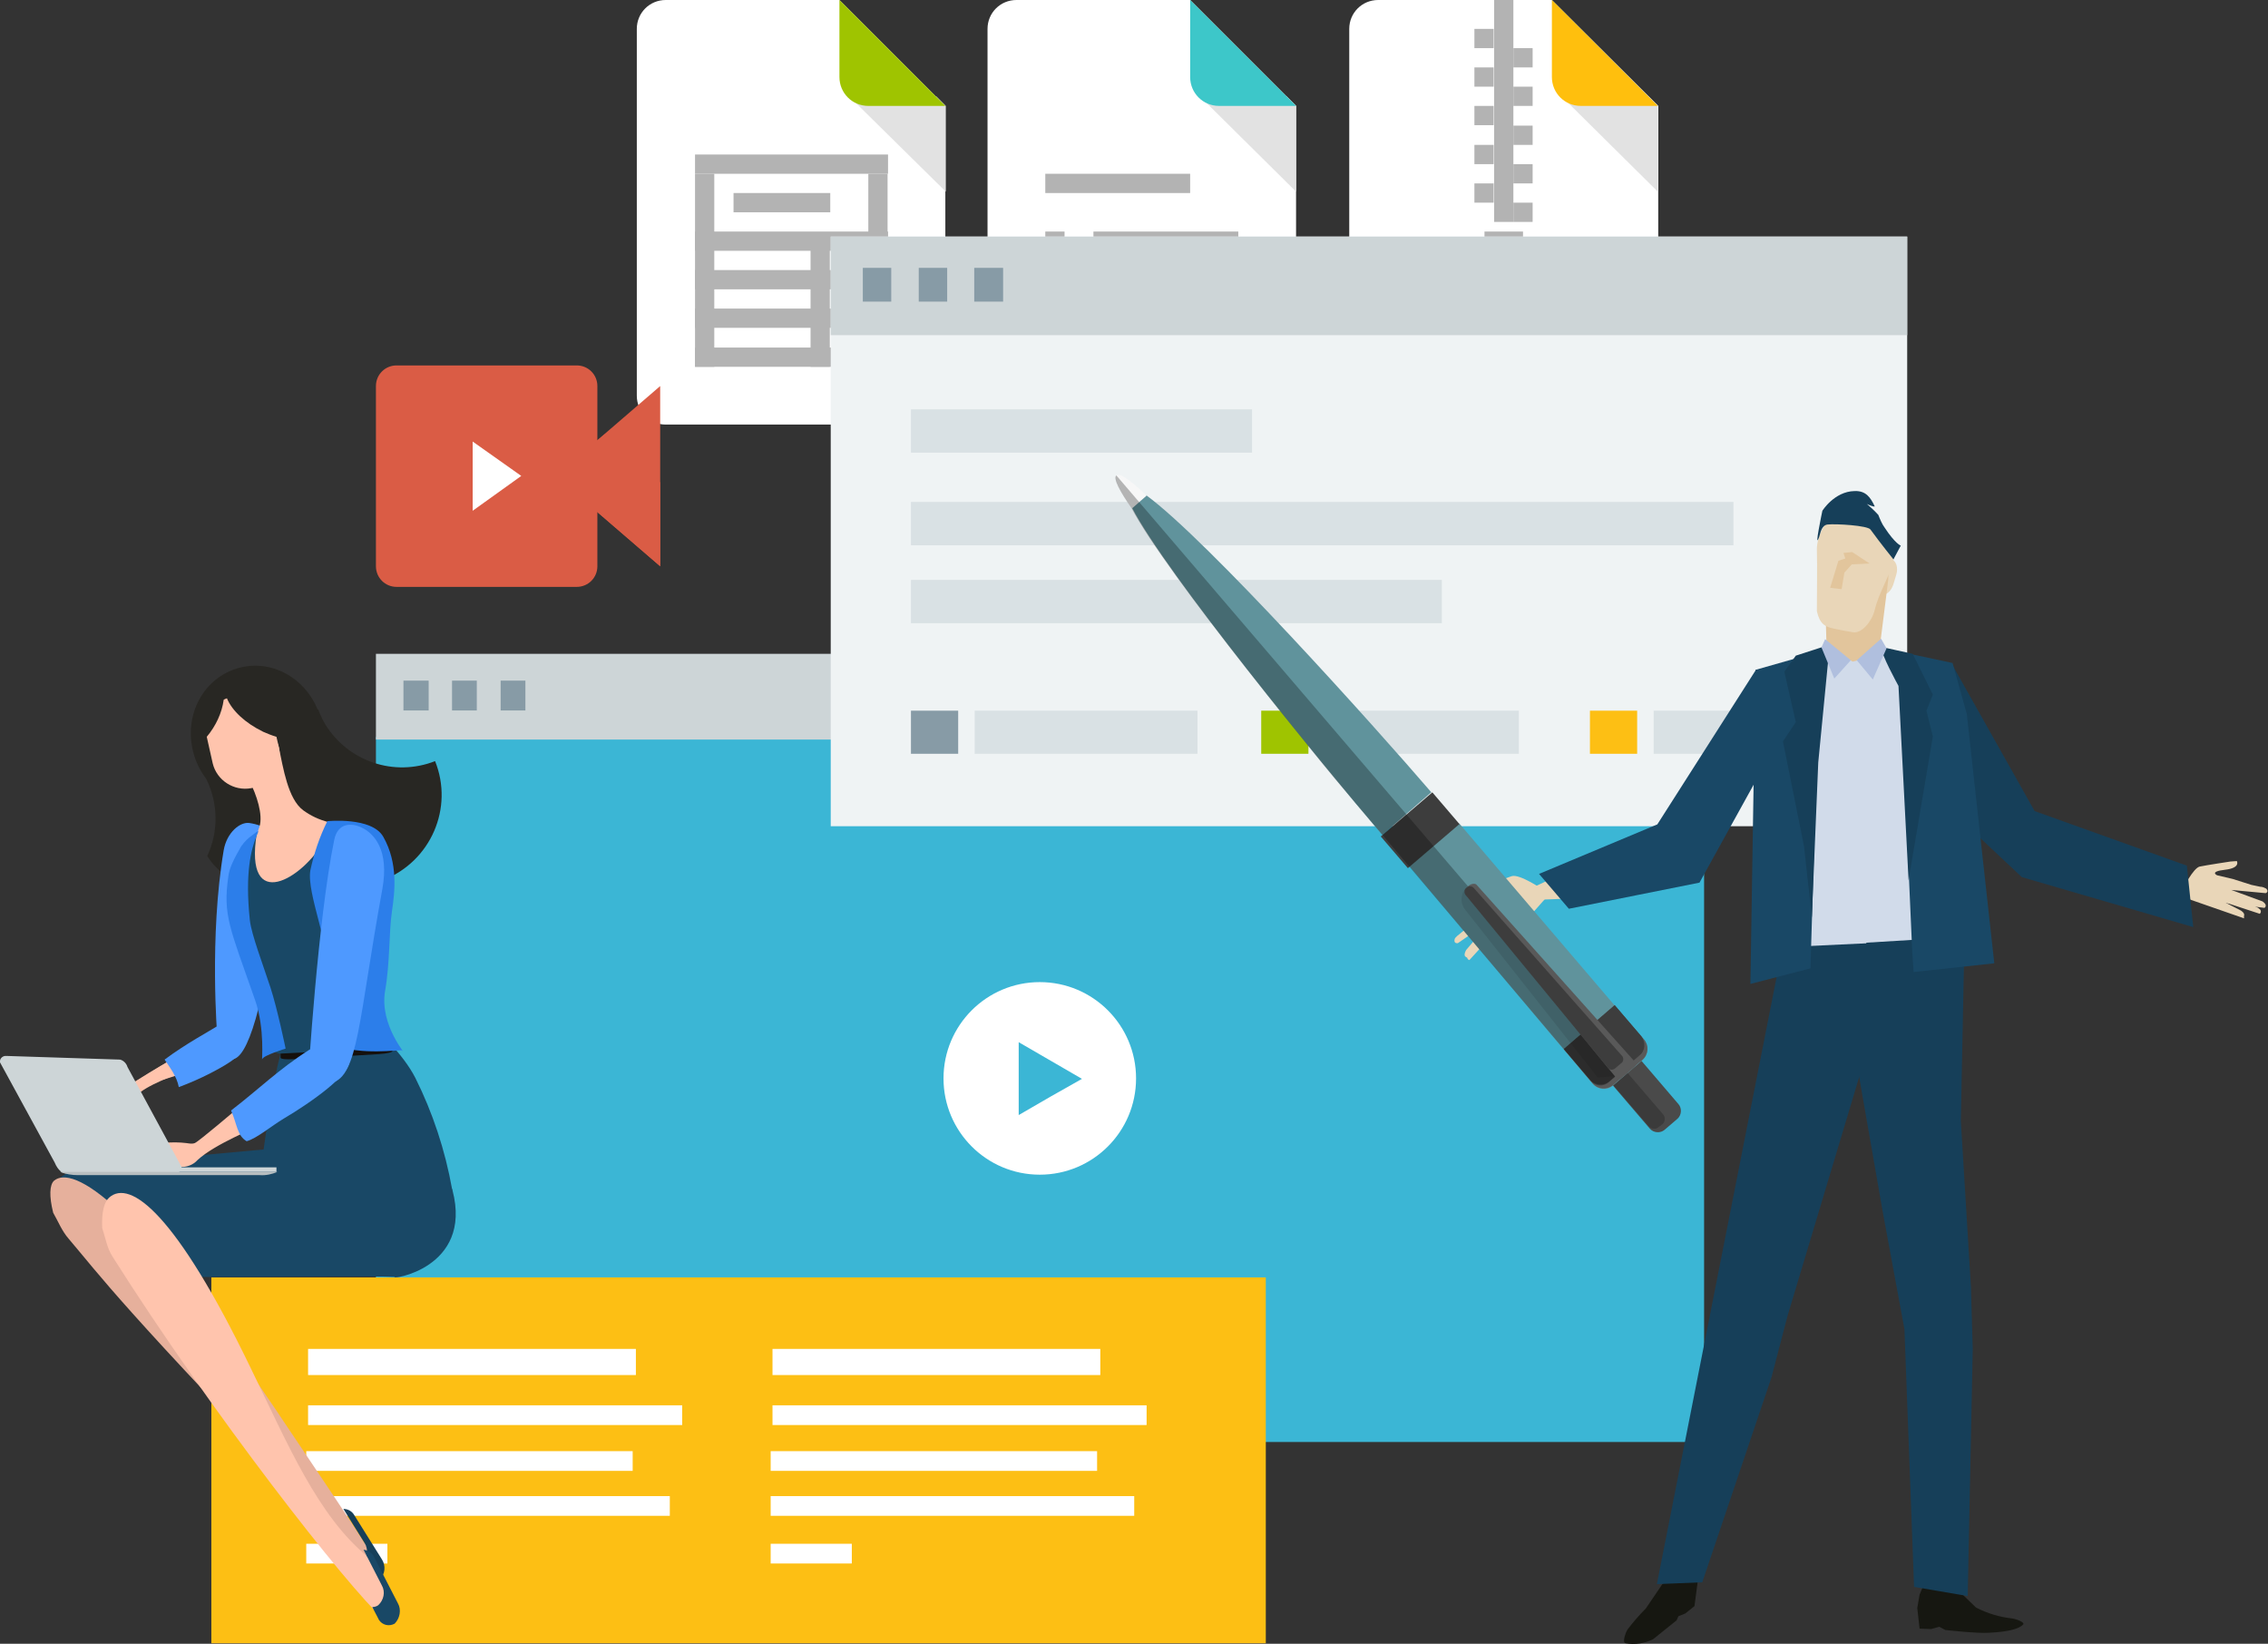 <?xml version="1.0" encoding="utf-8"?>
<!-- Generator: Adobe Illustrator 23.1.1, SVG Export Plug-In . SVG Version: 6.00 Build 0)  -->
<svg version="1.1" id="Layer_1" xmlns="http://www.w3.org/2000/svg" xmlns:xlink="http://www.w3.org/1999/xlink" x="0px" y="0px"
	 viewBox="0 0 494.7 358.5" enable-background="new 0 0 494.7 358.5" xml:space="preserve">
<rect x="0" y="0" width="494.7" height="358.5" fill="#333333" stroke="none"/>
<title>PF_header_image_authoring</title>
<g>
	<g>
		<g id="Layer_1-2">
			<path fill="#FFFFFF" d="M361.6,86.3c0,3.5-2.8,6.3-6.3,6.3c0,0,0,0,0,0h-54.7c-3.5,0-6.3-2.8-6.3-6.3c0,0,0,0,0,0v-80
				c0-3.5,2.8-6.3,6.3-6.3h37.9l23.2,23.1V86.3z"/>
			<polygon fill="#E2E2E2" points="340.6,21 361.6,41.8 361.6,23.1 359.5,21 			"/>
			<path fill="#FFBF0D" d="M338.5,0v16.8c0,3.5,2.8,6.3,6.3,6.3h16.8L338.5,0z"/>
			<rect x="325.9" fill="#B3B3B3" width="4.2" height="48.4"/>
			<rect x="321.6" y="31.6" fill="#B3B3B3" width="4.2" height="4.2"/>
			<rect x="321.6" y="40" fill="#B3B3B3" width="4.2" height="4.2"/>
			<rect x="321.6" y="23.1" fill="#B3B3B3" width="4.2" height="4.2"/>
			<rect x="321.6" y="14.7" fill="#B3B3B3" width="4.2" height="4.2"/>
			<rect x="321.6" y="6.3" fill="#B3B3B3" width="4.2" height="4.2"/>
			<rect x="323.8" y="50.5" fill="#B3B3B3" width="8.4" height="12.6"/>
			<rect x="330.1" y="35.8" fill="#B3B3B3" width="4.2" height="4.2"/>
			<rect x="330.1" y="44.2" fill="#B3B3B3" width="4.2" height="4.2"/>
			<rect x="330.1" y="27.4" fill="#B3B3B3" width="4.2" height="4.2"/>
			<rect x="330.1" y="18.9" fill="#B3B3B3" width="4.2" height="4.2"/>
			<rect x="330.1" y="10.5" fill="#B3B3B3" width="4.2" height="4.2"/>
			<path fill="#FFFFFF" d="M282.7,86.3c0,3.5-2.8,6.3-6.3,6.3c0,0,0,0,0,0h-54.7c-3.5,0-6.3-2.8-6.3-6.3v-80c0-3.5,2.8-6.3,6.3-6.3
				h37.9l23.1,23.1V86.3z"/>
			<polygon fill="#E2E2E2" points="261.7,21 282.7,41.8 282.7,23.1 280.6,21 			"/>
			<path fill="#3DC7C9" d="M259.6,0v16.8c0,3.5,2.8,6.3,6.3,6.3h16.8L259.6,0z"/>
			<rect x="238.5" y="50.5" fill="#B3B3B3" width="31.6" height="4.2"/>
			<rect x="238.5" y="58.9" fill="#B3B3B3" width="31.6" height="4.2"/>
			<rect x="238.5" y="67.3" fill="#B3B3B3" width="31.6" height="4.2"/>
			<rect x="228" y="50.5" fill="#B3B3B3" width="4.2" height="4.2"/>
			<rect x="228" y="58.9" fill="#B3B3B3" width="4.2" height="4.2"/>
			<rect x="228" y="67.3" fill="#B3B3B3" width="4.2" height="4.2"/>
			<rect x="228" y="37.9" fill="#B3B3B3" width="31.6" height="4.2"/>
			<path fill="#FFFFFF" d="M206.3,86.3c0,3.5-2.8,6.3-6.3,6.3h-54.8c-3.5,0-6.3-2.8-6.3-6.3c0,0,0,0,0,0v-80c0-3.5,2.8-6.3,6.3-6.3
				h37.9l23.1,23.1V86.3z"/>
			<polygon fill="#E2E2E2" points="185.2,21 206.3,41.8 206.3,23.1 204.2,21 			"/>
			<path fill="#9FC400" d="M183.1,0v16.8c0,3.5,2.8,6.3,6.3,6.3h16.8L183.1,0z"/>
			<rect x="151.6" y="58.9" fill="#B3B3B3" width="42.1" height="4.2"/>
			<rect x="160" y="42.1" fill="#B3B3B3" width="21.1" height="4.2"/>
			<rect x="151.6" y="50.5" fill="#B3B3B3" width="42.1" height="4.2"/>
			<rect x="151.6" y="33.7" fill="#B3B3B3" width="42.1" height="4.2"/>
			<rect x="151.6" y="67.3" fill="#B3B3B3" width="42.1" height="4.2"/>
			<rect x="151.6" y="75.8" fill="#B3B3B3" width="42.1" height="4.2"/>
			<rect x="151.6" y="37.9" fill="#B3B3B3" width="4.2" height="42.1"/>
			<rect x="176.8" y="52.6" fill="#B3B3B3" width="4.2" height="27.4"/>
			<rect x="189.4" y="37.9" fill="#B3B3B3" width="4.2" height="42.1"/>
			<rect x="82" y="160.7" fill="#3BB6D5" width="289.7" height="153.8"/>
			<rect x="82" y="142.6" fill="#CDD5D7" width="289.7" height="18.7"/>
			<line fill="none" stroke="#879BA6" stroke-width="6.51" x1="88" y1="151.7" x2="93.5" y2="151.7"/>
			<line fill="none" stroke="#879BA6" stroke-width="6.51" x1="98.6" y1="151.7" x2="104" y2="151.7"/>
			<line fill="none" stroke="#879BA6" stroke-width="6.51" x1="109.2" y1="151.7" x2="114.6" y2="151.7"/>
			<path fill="#DA5C45" d="M86.5,79.7h39.3c2.5,0,4.5,2,4.5,4.5v39.3c0,2.5-2,4.5-4.5,4.5H86.5c-2.5,0-4.5-2-4.5-4.5V84.2
				C82,81.7,84,79.7,86.5,79.7z"/>
			<polygon fill="#DA5C45" points="128.8,97.3 128.8,110.4 144,123.5 144,84.2 			"/>
			<polygon fill="#DA5C45" points="128.8,97.3 128.8,110.4 144,123.5 144,105.2 131.9,94.7 			"/>
			<polygon fill="#FFFFFF" points="103.1,96.3 103.1,111.4 113.7,103.8 			"/>
			<path fill="#FFFFFF" d="M226.8,214.2c-11.6,0-21,9.4-21,21s9.4,21,21,21s21-9.4,21-21S238.4,214.2,226.8,214.2z M229.1,239.2
				l-6.9,4v-15.9l6.9,4l6.9,4L229.1,239.2z"/>
			<rect x="46.1" y="278.6" fill="#FDBF14" width="230" height="79.8"/>
			<rect x="168.5" y="294.2" fill="#FFFFFF" width="71.5" height="5.7"/>
			<rect x="168.5" y="306.5" fill="#FFFFFF" width="81.6" height="4.3"/>
			<rect x="168.1" y="316.5" fill="#FFFFFF" width="71.2" height="4.3"/>
			<rect x="168.1" y="326.3" fill="#FFFFFF" width="79.3" height="4.3"/>
			<rect x="168.1" y="336.7" fill="#FFFFFF" width="17.7" height="4.3"/>
			<rect x="67.2" y="294.2" fill="#FFFFFF" width="71.5" height="5.7"/>
			<rect x="67.2" y="306.5" fill="#FFFFFF" width="81.6" height="4.3"/>
			<rect x="66.8" y="316.5" fill="#FFFFFF" width="71.2" height="4.3"/>
			<rect x="66.8" y="326.3" fill="#FFFFFF" width="79.3" height="4.3"/>
			<rect x="66.8" y="336.7" fill="#FFFFFF" width="17.7" height="4.3"/>
			<path fill="#194866" d="M98.7,259.6c0-0.1,0-0.1,0-0.2l-0.1-0.1c-1.5-8.4-4.2-16.6-8-24.2c-2.7-5.3-8.2-10.3-10.7-12.8
				c-6.3,3.4-12.4,1.8-18.3,6.2c-0.8,2.6-1.4,5.2-1.8,7.9c-0.9,5.1-1.7,9.9-2.3,14.3c-9.1,0.9-31.5,2.6-39.9,4.2
				c-5,1.2-5.3,3.1-6.1,3.7c0.4,8.1,7.1,12.7,11.1,19.3c0.7,1.2,54.3,0.2,63.5,0.6C84.8,279.2,103.2,276.8,98.7,259.6z"/>
			<path fill="#E6B09C" d="M15,270.2c-1.5-1.7-2.3-3.8-3.4-5.7c-0.9-3.6-0.8-6.1,0.2-7c4-3.3,17.5,3.5,51.4,54.5
				c7.4,11.1,22,32.3,18.9,29.9c-3.5-2.6-6.3-5.7-9.5-9.1C26.2,284.8,21.9,278.3,15,270.2z"/>
			<path fill="#163F59" d="M83.3,340.1l-6-9.6c-0.5-0.9-1.4-1.4-2.4-1.4l4.6,7.4c0.9,1.4,0.7,3.2-0.5,4.3c-0.4,0.3-0.8,0.5-1.3,0.5
				l1.4,2.2c0.6,1.2,2.1,1.7,3.4,1.1c0.1-0.1,0.3-0.1,0.4-0.2C84,343.3,84.2,341.5,83.3,340.1z"/>
			<path fill="#15100C" d="M61.9,228.2c0,0.2,1.2,0.4,2.7,0.3l16.6-1c1.5-0.1,2.7-0.4,2.6-0.6V226c0-0.2-1.2-0.4-2.7-0.3l-16.6,1
				c-1.5,0.1-2.7,0.4-2.6,0.6L61.9,228.2z"/>
			<path fill="#FFC4AD" d="M24.5,274c-1.2-1.9-1.5-4.1-2.2-6.1c-0.2-3.7,0.5-5.8,1.5-6.7c4.6-4.1,14.6,3.5,30.8,37
				c8.2,16.8,14.7,32.5,25.8,41.5c1.6,1.3,2,1.5,2.6,3c1.6,4.7,0.9,10.6,0.7,10.5C75.8,346.1,46.1,308.2,24.5,274z"/>
			<path fill="#194866" d="M86.8,349.7l-5.2-10.1c-0.4-0.9-1.3-1.5-2.3-1.6l4,7.8c0.8,1.4,0.4,3.2-0.8,4.3c-0.4,0.3-0.9,0.4-1.3,0.4
				l1.2,2.3c0.5,1.3,1.9,2,3.3,1.5c0.1-0.1,0.3-0.1,0.4-0.2C87.2,353,87.6,351.1,86.8,349.7z"/>
			<path fill="#282723" d="M45,169.9c1.4-2.4,3.4-4.4,5.8-5.8c7.7-4.4,17.5-1.7,21.9,6c4.4,7.7,1.7,17.5-6,21.9
				c-7.4,4.2-16.9,1.9-21.5-5.3C47.7,181.4,47.6,175.2,45,169.9z"/>
			<path fill="#4E99FF" d="M54.4,179.5c-2-0.3-4.9,2-5.6,5.9c-3.2,18.9-1.4,40.7-1.4,40.7s0.4,6.1,3.8,4.8s7.2-14.6,10-41.4
				C61.9,181.7,57.7,180,54.4,179.5z"/>
			<path fill="#DEE7EC" d="M25.6,243.2c0,0-2.9,1.5-3.6,3c-0.5,1-2.2,6.2-2.2,6.2c1.1-0.8,1.9-1.9,2.4-3.2
				C23,247.1,24.1,245,25.6,243.2z"/>
			<path fill="#DEE7EC" d="M23.4,246.2c-1.9,0.8-3.1,2.8-4,5.6c-0.3,1.4-1.2,2.6-2.4,3.2c0.5-1.9,1.2-3.8,2-5.7
				c0.5-1.1,1-2.2,1.5-3.3C22.3,242.6,28.3,244.2,23.4,246.2z"/>
			<path fill="#FFC4AD" d="M28.5,241.6c-0.2,1.4-2.1,3.3-2,4.2c0.2,1.4,0.8,2.7,1.5,3.8c-3,0-3.5-4.3-4.8-5.6S28.9,237.9,28.5,241.6
				z"/>
			<path fill="#FFC4AD" d="M42.8,232.6c-5,2-10.9,4.1-13.1,6.4c-3.2,3.1-3.5,6.1-6.4,7.3c-0.3,0.1-0.6,0.3-0.9,0.5
				c-0.8,0.4-1.8,0.8-2.1,1s-1.2,1.1-1,0.6c2-4.2,4.6-8.8,5.5-9.4c1.9-1.4,12.6-8.4,17.2-10.1C47.2,226.8,49.6,229.9,42.8,232.6z"/>
			<path fill="#FFC4AD" d="M23.2,245.8c0,0-0.4-1-1.2-0.7c-1.6,0.8-3,1.9-4.2,3.2c-0.8,0.8-3.9,5.3-3.9,5.3c1.3-0.4,2.4-1.2,3.2-2.3
				C19,248.5,23.2,245.8,23.2,245.8z"/>
			<path fill="#FFC4AD" d="M48.8,224.1c3.6,1,3.8,1.6,4.1,3.6c-8.5,6.6-26.3,10-26.3,10L48.8,224.1z"/>
			<path fill="#4E99FF" d="M39,237.1c-0.4-2.3-2.1-4.5-3.1-6c4.7-3.5,9.1-5.8,14.2-8.9c1.4-0.7,3.1-0.1,3.7,1.3
				c0.2,0.4,0.3,0.9,0.3,1.4c-0.5,3.6-1.2,5.1-5,7.4C45.9,234.2,42.5,235.8,39,237.1z"/>
			<path fill="#282723" d="M66.2,156.2c1-0.6,2.1-1.1,3.2-1.5c0.4,1.1,0.9,2.2,1.5,3.2c5,8.2,15.1,11.6,24,8.1
				c4.1,10.2-0.9,21.8-11.2,25.9s-21.8-0.9-25.9-11.2C54.2,171.6,57.8,161.2,66.2,156.2L66.2,156.2z"/>
			<path fill="#282723" d="M42,163.4c1.8,8.3,9.5,13.6,17.3,12s12.6-9.8,10.8-18s-9.5-13.6-17.3-11.9S40.2,155.1,42,163.4z"/>
			<path fill="#FFC4AD" d="M79.3,180.7c0,0-3.8,14.4-11.2,17.9s-11.5,2.6-13.3-0.3s-3.4-8.9-2-10.9c1.7-2.1,3-4.5,3.8-7.1
				c0.8-2.6-0.6-6.9-2.2-10s-4.3-2.8-2-4.9s0.9-3.5,3.7-3.6s4.1-1.5,4.7,1.1c1,4.7,2,11.3,5.3,13.8
				C69.7,179.3,72.8,179.7,79.3,180.7z"/>
			<path fill="#FFC4AD" d="M48.8,152.6c0.2-0.1,0.4-0.2,0.7-0.3c1.1,2.7,4,5.4,7.9,7.3c0.9,0.4,1.9,0.8,2.9,1.1l0.6,2.6
				c0.7,4-2,7.9-6.1,8.6c-3.8,0.7-7.5-1.7-8.4-5.4l-1.3-5.8C47.1,158.3,48.4,155.5,48.8,152.6z"/>
			<path fill="#15100C" d="M61.2,230.7c0,0.3,1.4,0.4,3,0.3l18.5-1.1c1.6-0.1,3-0.4,2.9-0.7l-0.1-1.1c0-0.3-1.4-0.4-3-0.3L64.1,229
				c-1.6,0.1-3,0.4-2.9,0.7L61.2,230.7z"/>
			<path fill="#194866" d="M51.8,202c-0.4-8.7,0.5-12.4,2.2-16.9c0.5-1.2,1.6-2.4,2-3.3c-2.8,17.6,10.1,9.9,14.8,1.4
				c2.9,2.8,13.5,4.7,13.5,5.2c0.2,6.1-0.1,12.1,0.1,18.2c-0.1,2.5-1.1,5-3,6.7c0.1,0.5,0.2,1,0.2,1.5l0.3,3
				c0.1,2.4,5,10.7,3.3,10.8L61,229.8c-1.7,0.1-3.9-4.9-4-7.3l-2.5-11.9c0-0.2,0-0.4,0-0.6C52.8,207.7,51.8,204.9,51.8,202z"/>
			<path fill="#2C7EEA" d="M71.4,179.1c0,0,9.7-1,12.2,3.4c3.3,5.8,2.5,12.1,1.9,16.2c-0.7,4.8-0.4,11.1-1.5,17.4
				c-1.3,7.6,5,14.3,3.7,13c-0.3-0.2-9.3,1.1-14.2-1.1s-2.3-11.9-2-14.7c0.8-6.3-4.7-18.5-3.8-23.5
				C68.5,186.1,69.7,182.5,71.4,179.1z"/>
			<path fill="#2C7EEA" d="M49.8,191.2c0.2-1.9,1.3-4,2.8-6.6c0.7-1,1.5-1.8,2.5-2.5c1.6-1.2,1.4-1.1,0.8,0.4
				c-1.1,2.7-2.5,7.9-1.4,18.2c0.3,3,3,10.1,4.5,14.7s3.3,13.3,3.3,13.3s-4.9,1.5-5.1,2.3s0.7-6.5-1.6-13
				C50.1,202.3,48.6,199.6,49.8,191.2z"/>
			<path fill="#4E99FF" d="M78.7,180.4c-1.8-0.8-5-1.2-5.8,2.8c-3.6,17.5-5.7,52.2-5.7,52.2s1.6,1.7,5.1,0.8
				c5.9-1.5,5.9-13.9,11.1-42.3C84.9,185.6,81.8,181.8,78.7,180.4z"/>
			<path fill="#FFC4AD" d="M52,241.6c0,0-8.7,7.4-9.5,7.7s-1.3,0-3-0.1s-2.1,0-3.5,0c-0.5,0-1.1,0-1.6,0c0,0,0.1,0.8,0.7,0.9
				s1.7,0.1,2.1,0.2s-1,0-3,0.5c-1.6,0.4-3.2,0.9-4.8,1.6c-0.5,0.2-0.6,0.3-0.6,0.3c0,0.3,0.1,0.5,0.4,0.5s1-0.2,1-0.1
				c-0.5,0.3-1,0.6-1.5,0.9c-0.2,0.1-0.5,0.2-0.7,0.3c-0.4,0.2-0.1,0.6,0.6,0.7c0,0,0.2,0.3,0.4,0.3l0.3,0.1c0.1,0,0.3,0,0.4,0
				c0.4,0,0.9,0,1.4,0c0.6-0.1,1.1-0.2,1.7-0.3c0,0-1.2,0.4-1.1,0.5s0.4,0.4,0.6,0.4c0.4-0.1,1-0.2,2.6-0.7c1.4-0.5,2.9-0.8,4.4-0.8
				c1.4,0.1,2.8-0.4,3.8-1.5c3.9-3.6,12.5-6.8,13.6-7.8S52,241.6,52,241.6z"/>
			<path fill="#4E99FF" d="M53.8,248.9c-2.1-1.2-2.1-3.8-3.4-6.7c6-4.6,10.4-9,17-13.2c2.5-1.6,8,0.1,8.7,1.9c1.2,3.1-9,10-14.1,13
				C59,245.7,56,248.3,53.8,248.9z"/>
			<rect x="13.3" y="254.6" fill="#CDD5D7" width="47" height="1"/>
			<path fill="#CDD5D7" d="M39.6,254.5c0,0.7-0.5,1.3-1.2,1.4H14.3c-0.6,0-1.6-0.5-2.4-2.4L0,231.7c-0.1-0.7,0.4-1.3,1.1-1.4
				c0.1,0,0.2,0,0.3,0l24.8,0.8c0.8,0.2,1.4,0.9,1.6,1.6L39.6,254.5z"/>
			<path fill="#B7BEC0" d="M36.7,255.6h23.8c-1.2,0.5-2.5,0.8-3.8,0.7H17c-1.3,0-2.6-0.2-3.9-0.7L36.7,255.6z"/>
			<rect x="181.2" y="51.6" fill="#EFF3F4" width="234.8" height="128.6"/>
			<rect x="181.2" y="51.6" fill="#CDD5D7" width="234.8" height="21.5"/>
			<line fill="none" stroke="#879BA6" stroke-width="7.36" x1="188.2" y1="62.1" x2="194.4" y2="62.1"/>
			<line fill="none" stroke="#879BA6" stroke-width="7.36" x1="200.4" y1="62.1" x2="206.6" y2="62.1"/>
			<line fill="none" stroke="#879BA6" stroke-width="7.36" x1="212.5" y1="62.1" x2="218.8" y2="62.1"/>
			<line fill="none" stroke="#D9E1E4" stroke-width="9.45" stroke-miterlimit="10" x1="198.7" y1="114.2" x2="378.1" y2="114.2"/>
			<line fill="none" stroke="#D9E1E4" stroke-width="9.45" stroke-miterlimit="10" x1="198.7" y1="131.2" x2="314.5" y2="131.2"/>
			<rect x="198.7" y="155" fill="#879BA6" width="10.3" height="9.4"/>
			<rect x="212.6" y="155" fill="#D9E1E4" width="48.6" height="9.4"/>
			<rect x="275.1" y="155" fill="#9FC400" width="10.3" height="9.4"/>
			<rect x="289" y="155" fill="#D9E1E4" width="42.3" height="9.4"/>
			<rect x="346.8" y="155" fill="#FDBF14" width="10.3" height="9.4"/>
			<rect x="360.7" y="155" fill="#D9E1E4" width="42.3" height="9.4"/>
			<line fill="none" stroke="#D9E1E4" stroke-width="9.45" stroke-miterlimit="10" x1="198.7" y1="94" x2="273.1" y2="94"/>
			<path fill="#E9D6B8" d="M476.1,193.9c0,0,2.3-4.6,3.7-4.9s6.7-1.1,6.7-1.1l1.4-0.1c0,0,0.9,1.5-2.6,1.9s-1.7,1.2-1.7,1.2l3.4,0.8
				l4.1,1.3l1.9,0.4c0.5,0,0.9,0.2,1.3,0.4c0.7,0.7-0.1,1-0.1,1l-7.5-0.7l6.8,2.5c0,0,0.8,0.5,0.7,1s-0.4,0.4-0.4,0.4l-8.3-1.1
				l3.3,1.7c0,0,0.8,0.5,0.7,1s0,0.7,0,0.7l-13.8-4.8L476.1,193.9z"/>
			<path fill="#E9D6B8" d="M486.8,195.4l4.6,2.1c0.6,0.2,1.1,0.4,1.5,0.8c0.3,0.2,0.3,0.7,0.1,0.9c0,0,0,0-0.1,0.1l-7.3-2.4
				L486.8,195.4z"/>
			<path fill="#E9D6B8" d="M362.9,180.3l-34.7,16.1c0,0,32-0.2,40.4-4.3S362.9,180.3,362.9,180.3z"/>
			<path fill="#E9D6B8" d="M336.5,194c0,0-5.1-3.5-6.8-2.9s-7.7,2.8-7.7,2.8l-1.5,0.7c0,0-0.1,2.1,3.9,0.5s2.5,0.3,2.5,0.3l-3.1,2.9
				l-3.5,3.8l-1.8,1.5c0,0-1.1,0.8-1.2,1.2c-0.3,1.1,0.7,0.9,0.7,0.9l7.4-5.1l-5.6,6.6c0,0-0.6,1-0.2,1.4s0.6,0.2,0.6,0.2l8-6
				l-2.5,3.7c0,0-0.5,1-0.2,1.4s0.4,0.7,0.4,0.7l11.6-13.1L336.5,194z"/>
			<path fill="#E9D6B8" d="M324.7,201.8l-3.6,4.9c-0.5,0.5-0.8,1.1-1.1,1.7c-0.1,0.4,0.1,0.9,0.5,1c0,0,0,0,0,0l6.2-6.8L324.7,201.8
				z"/>
			<polygon fill="#163F59" points="425.9,145.1 443.8,176.9 477,188.8 478.4,202.2 441,191.3 424.5,175.8 			"/>
			<polygon fill="#194866" points="383,146.1 388.5,160.3 370.7,192.5 357.2,195.2 342.2,198.2 335.7,190.6 361.5,179.8 			"/>
			<path fill="#E9D6B8" d="M409.1,126.2c-0.5,1.6,0,3.1,1.1,3.5l0,0c1.1,0.3,2.3-0.7,2.8-2.3l0.6-2c0.5-1.6,0-3.1-1.1-3.5l0,0
				c-1.1-0.3-2.3,0.7-2.8,2.3L409.1,126.2z"/>
			<path fill="#E2C59C" d="M398.4,140.8c0.1,2.9,1.6,5.5,3.2,5.7l4.7,0.2c1.6,0,3.3-2.5,3.7-5.4c0.6-4.8,1.2-9.5,1.8-14.3
				c0.4-2.8-0.5-8.7-2.9-10.5c-2.1-1.6-4.9-1.7-7.1-0.3c-2.6,1.6-3.9,7.3-3.8,10.2L398.4,140.8z"/>
			<path fill="#E9D6B8" d="M396.3,133.3c0.6,2.7,1.7,3.4,3.7,3.8s2.3,0.5,4.2,0.8s4.1-2.4,4.7-4.8c0.9-3.9,3.2-7.1,4.1-11
				c0.6-2.4-0.3-4.5-3.2-6.4c-2.6-1.7-5.6-5-8.5-4.1c-3.1,1-5,5.6-5,8.1C396.4,123.7,396.3,129.2,396.3,133.3z"/>
			<path fill="#163F59" d="M414.6,119l-1.6,3c0,0-2.9-3.6-5-6.5c-0.6-0.9-7.6-1.3-9.4-1.1c-1.3,0.2-1.5,1.8-1.8,2.7
				c-1.2,3.3,0.7-5.7,0.7-5.7s2.6-4.2,7-4.3c2.5-0.1,3.5,1.4,4.4,3.3c0.2,0.4-2.7-0.8-2.2-0.9c1.1,0.9,2.1,1.8,3,2.8
				c0.4,1,0.8,2,1.4,2.8C413.4,118.6,414.6,119,414.6,119z"/>
			<polygon fill="#E2C59C" points="404,120.4 402.1,120.6 402.5,121.8 401,122.3 399.2,128.2 401.7,128.5 402.3,124.9 403.9,123.1 
				407.8,122.9 			"/>
			<path fill="#161711" d="M370.3,338.7v6.3l-0.7,5.3l-2,1.6l-1.5,0.6l-0.4,0.9l-5.1,4.1c-1.8,0.9-4,1.3-6,0.9
				c-0.9-0.1,0.1-2.6,0.4-3c1.2-1.6,2.6-3.2,4-4.6l3.8-5.6l4.2-7L370.3,338.7z"/>
			<path fill="#161711" d="M419.8,345.2l-1.1,2.6l-0.5,2.9l0.5,4.5l2.5,0.1l1.8-0.5l1.3,0.7c0,0,7,0.8,9.6,0.6
				c4.3-0.2,6.6-0.9,7.4-1.8c0.4-0.5-1.6-1.2-2.3-1.3c-2.8-0.3-5.5-1.1-8-2.4l-3.4-3.3l-0.8-2.5L419.8,345.2z"/>
			<path fill="#D1DBEA" d="M384.3,147.6l14.8-6.3l5,3l9.1-2.3c0,0,10.6,6.3,11.6,6.3s-0.4,59.2-0.4,59.2l-26.7,8.5l-10.2-6.7
				L384.3,147.6z"/>
			<polygon fill="#163F59" points="388.8,206.6 361.4,345.5 371.3,345.1 386.4,300.4 389.9,287 405.8,234 409.9,205.6 			"/>
			<polygon fill="#163F59" points="417.5,346.1 415.4,289.9 410.7,264.5 404.6,229.6 407.1,205.6 428.5,204.3 427.7,244.5 
				429.9,280.6 430.3,294.2 429.2,348.1 			"/>
			<polygon fill="#194866" points="394.9,211.2 396.6,154.9 398.7,141.6 382.9,146.1 381.8,214.6 			"/>
			<polygon fill="#194866" points="410.4,141.3 414.5,149.1 417.1,207.5 417.4,212 435,210.1 429,155.7 425.9,144.6 			"/>
			<polygon fill="#163F59" points="393.5,184.6 388.9,161.7 391.7,157.5 389.2,146.5 391.7,143 399.1,140.6 396.6,166.3 
				395.2,200.1 			"/>
			<path fill="#163F59" d="M410.4,141.1c-0.4,1.1,3.7,8.5,3.7,8.5l2.2,42.4l5.3-31.4l-1.4-5.6l1.4-3.5l-4.4-8.9L410.4,141.1z"/>
			<polygon fill="#B0BFDE" points="403.7,144 400.1,148 397.3,141.2 398.1,139.4 			"/>
			<polygon fill="#B0BFDE" points="410.3,139.3 405,144 408.5,148.2 411.5,141.4 			"/>
			<path fill="#4A4A4A" d="M347.7,228.4l2.8-2.4c1-0.8,2.4-0.7,3.2,0.3l12.4,14.5c0.8,0.9,0.7,2.4-0.2,3.2c0,0,0,0,0,0l-1.4,1.2
				l-1.4,1.2c-0.9,0.8-2.4,0.7-3.2-0.2c0,0,0,0,0,0l-12.4-14.5C346.7,230.6,346.8,229.2,347.7,228.4z"/>
			<path opacity="0.21" enable-background="new    " d="M362.6,245.2l-0.8,0.6c-0.7,0.6-1.6,0.5-2.2-0.2L347,231
				c-0.6-0.7-0.5-1.6,0.2-2.2l0.8-0.6c0.7-0.6,1.6-0.5,2.2,0.2l12.6,14.7C363.3,243.7,363.2,244.7,362.6,245.2z"/>
			<path fill-rule="evenodd" clip-rule="evenodd" fill="#60939C" d="M307.4,188.9l10.9-9.3l40.3,47.2c1.1,1.3,1,3.2-0.3,4.4
				l-6.5,5.6c-1.3,1.1-3.3,0.9-4.4-0.4L307.4,188.9z M312.2,172.8C300,158.6,263.3,117.7,250,108l-3.1,2.7
				c7.5,14.5,41.7,56.3,54.6,71.4L312.2,172.8z"/>
			<path fill="#595959" d="M341.1,228.8l6.3,7.5c1.1,1.3,3,1.5,4.4,0.4l6.5-5.6c1.3-1.2,1.4-3.1,0.3-4.4l-6.4-7.4L341.1,228.8z"/>
			<path fill="#3D3D3D" d="M341.1,228.8l5.8,6.8c1.1,1.2,3,1.3,4.2,0.2l6.5-5.6c1.3-1,1.4-2.9,0.4-4.2l-5.8-6.8L341.1,228.8z"/>
			<path fill-rule="evenodd" clip-rule="evenodd" fill="#F7F7F7" d="M250.1,108.1c-3-2.9-5.8-5.1-6.5-4.4s0.9,3.8,3.3,7.2
				L250.1,108.1z"/>
			
				<rect x="302.3" y="176.4" transform="matrix(0.76 -0.65 0.65 0.76 -43.233 244.863)" fill="#3D3D3D" width="14.8" height="9.1"/>
			<g>
				<g>
					<defs>
						<path id="SVGID_1_" d="M349.2,215.7l-29.8-36.5l0.2-0.2l-7.9-9.2l-0.2,0.2c-13.6-15.6-48.7-52.4-61.5-61.9
							c-3-2.9-5.7-5-6.5-4.4s0.9,3.7,3.3,7.1c7.3,14,40.7,54.8,54.5,71.3l-1.4,1.2l5.9,6.9l0.2-0.2l41.3,46.3c1.1,1.3,3,1.5,4.4,0.4
							l6.5-5.6c1.3-1.2,1.4-3.1,0.3-4.4l-1.9-2L349.2,215.7z"/>
					</defs>
					<clipPath id="SVGID_2_">
						<use xlink:href="#SVGID_1_"  overflow="visible"/>
					</clipPath>
					<g clip-path="url(#SVGID_2_)">
						<path opacity="0.27" fill-rule="evenodd" clip-rule="evenodd" enable-background="new    " d="M233.4,101.6l4.8-4.1
							l115.2,134.6c0.5,0.6,0.4,1.4-0.1,1.9l-2.5,2.1c-1.1,1-2.9,0.8-3.8-0.3L233.4,101.6z"/>
					</g>
				</g>
			</g>
			<path opacity="9.000000e-02" fill-rule="evenodd" clip-rule="evenodd" enable-background="new    " d="M348.5,235l-29-36.7
				c-1.1-1.5-0.9-3.6,0.5-4.8l0,0l32.5,41.2L348.5,235z"/>
			<path fill-rule="evenodd" clip-rule="evenodd" fill="#595959" d="M320.3,193.2L320.3,193.2c-0.6,0.6-0.9,1.3-0.5,1.8l32.9,40.3
				c0.4,0.4,0.8-0.1,1.5-0.6l1.7-1.5c0.6-0.6,1.2-0.9,0.9-1.4L322.1,193C321.8,192.6,321,192.7,320.3,193.2z"/>
			<path fill-rule="evenodd" clip-rule="evenodd" fill="#3D3D3D" d="M319.9,193.6L319.9,193.6c-0.5,0.3-0.6,1-0.3,1.5l31.2,37.9
				c0.4,0.4,1.1,0.4,1.5,0l1.3-1.1c0.5-0.3,0.6-1,0.3-1.5c0,0,0,0,0,0l-32.5-36.8C321,193.2,320.3,193.2,319.9,193.6z"/>
		</g>
	</g>
</g>
</svg>
